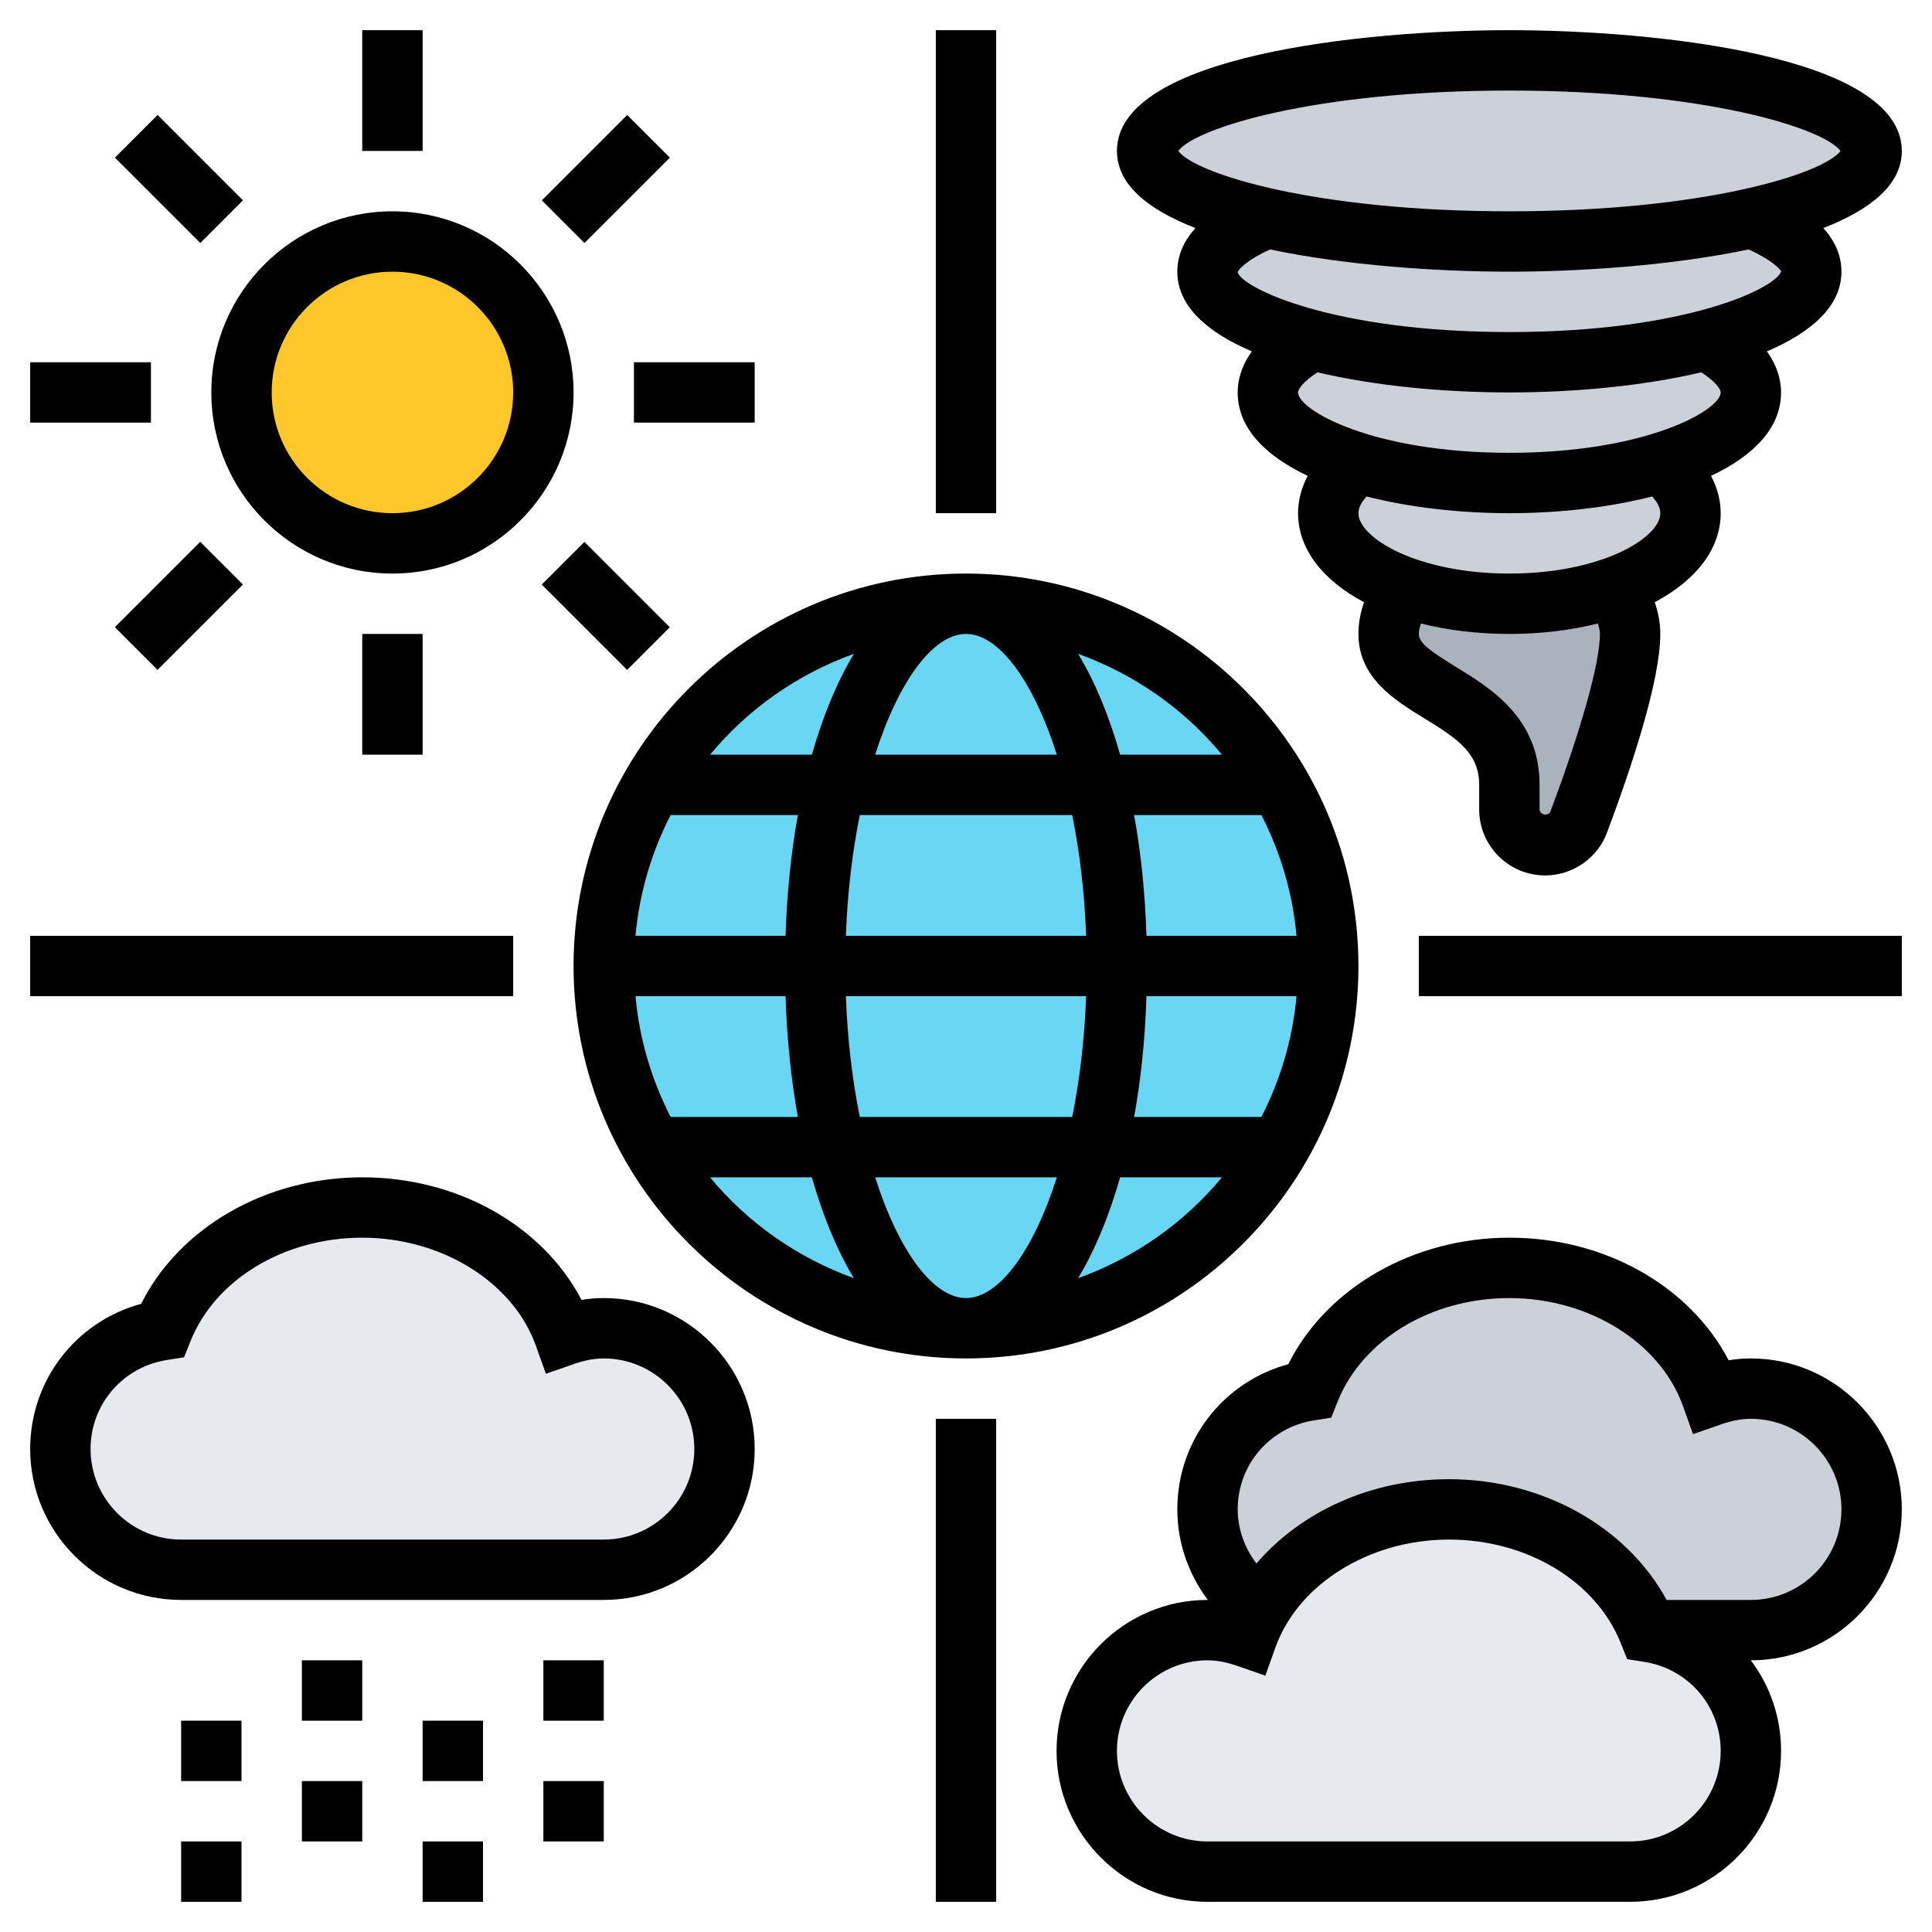 <svg id="Layer_5" enable-background="new 0 0 64 64" height="512" viewBox="0 0 64 64" width="512" xmlns="http://www.w3.org/2000/svg"><g><g><g><circle cx="32" cy="32" fill="#69d6f4" r="12"/></g><g><path d="m54 21c0 1.52-1.15 4.76-1.71 6.24-.17.46-.61.76-1.1.76-.66 0-1.19-.53-1.19-1.19v-.81c0-3-4-3-4-5 0-.56.22-1.08.58-1.53.97.33 2.15.53 3.42.53s2.45-.2 3.42-.53c.36.45.58.97.58 1.53z" fill="#aab2bd"/></g><g><path d="m50 2c6.63 0 12 1.34 12 3 0 .89-1.53 1.68-3.96 2.22-2.13.48-4.94.78-8.04.78s-5.91-.3-8.04-.78c-2.43-.54-3.96-1.33-3.96-2.22 0-1.66 5.37-3 12-3z" fill="#ccd1d9"/></g><g><path d="m56.53 11.27c.92.49 1.47 1.08 1.47 1.73 0 .95-1.17 1.79-3 2.34-1.37.41-3.11.66-5 .66s-3.63-.25-5-.66c-1.83-.55-3-1.39-3-2.34 0-.65.55-1.24 1.47-1.73 1.75.45 4.03.73 6.53.73s4.78-.28 6.53-.73z" fill="#ccd1d9"/></g><g><path d="m60 9c0 .91-1.35 1.72-3.47 2.27-1.75.45-4.03.73-6.53.73s-4.78-.28-6.53-.73c-2.12-.55-3.47-1.36-3.47-2.27 0-.67.73-1.28 1.96-1.78 2.13.48 4.94.78 8.04.78s5.91-.3 8.04-.78c1.23.5 1.96 1.11 1.96 1.78z" fill="#ccd1d9"/></g><g><path d="m55 15.34c.63.48 1 1.05 1 1.66 0 1.02-1.02 1.93-2.58 2.46v.01c-.97.33-2.15.53-3.42.53s-2.45-.2-3.42-.53v-.01c-1.56-.53-2.58-1.44-2.58-2.46 0-.61.37-1.18 1-1.66 1.37.41 3.11.66 5 .66s3.63-.25 5-.66z" fill="#ccd1d9"/></g><g><path d="m58 46c2.21 0 4 1.79 4 4s-1.79 4-4 4h-3.41c-.96-2.33-3.55-4-6.59-4-2.74 0-5.1 1.34-6.25 3.31-1.06-.72-1.75-1.94-1.75-3.31 0-2 1.47-3.64 3.38-3.94.94-2.36 3.55-4.06 6.62-4.06 3.15 0 5.81 1.78 6.69 4.24.41-.15.85-.24 1.31-.24z" fill="#ccd1d9"/></g><g><path d="m54.62 54.06c1.91.3 3.38 1.94 3.38 3.94 0 2.21-1.79 4-4 4h-14c-2.21 0-4-1.79-4-4s1.79-4 4-4c.46 0 .9.09 1.31.24.12-.32.26-.63.44-.93 1.15-1.97 3.51-3.31 6.25-3.31 3.04 0 5.63 1.67 6.59 4 .01.02.02.04.03.06z" fill="#e6e9ed"/></g><g><path d="m20 44c2.21 0 4 1.79 4 4s-1.79 4-4 4h-14c-2.21 0-4-1.79-4-4 0-2 1.47-3.64 3.38-3.94.94-2.36 3.55-4.06 6.62-4.06 3.15 0 5.81 1.78 6.69 4.24.41-.15.85-.24 1.31-.24z" fill="#e6e9ed"/></g><g><circle cx="13" cy="13" fill="#ffc729" r="5"/></g></g><g><path d="m32 45c7.168 0 13-5.832 13-13s-5.832-13-13-13-13 5.832-13 13 5.832 13 13 13zm0-24c1.075 0 2.22 1.527 3.009 4h-6.019c.79-2.473 1.935-4 3.01-4zm3.519 6c.244 1.209.408 2.553.46 4h-7.958c.052-1.447.217-2.791.46-4zm7.43 4h-4.971c-.046-1.419-.184-2.763-.409-4h4.216c.627 1.221 1.035 2.57 1.164 4zm-10.949 12c-1.075 0-2.22-1.527-3.009-4h6.019c-.79 2.473-1.935 4-3.01 4zm-3.519-6c-.244-1.209-.408-2.553-.46-4h7.958c-.052 1.447-.217 2.791-.46 4zm9.497-4h4.971c-.13 1.43-.537 2.779-1.164 4h-4.216c.225-1.237.364-2.581.409-4zm-11.956-2h-4.971c.13-1.43.537-2.779 1.164-4h4.216c-.225 1.237-.364 2.581-.409 4zm0 2c.046 1.419.184 2.763.409 4h-4.216c-.626-1.221-1.034-2.57-1.164-4zm-2.501 6h3.373c.368 1.295.837 2.422 1.391 3.341-1.873-.676-3.517-1.834-4.764-3.341zm12.193 3.341c.553-.919 1.023-2.046 1.391-3.341h3.373c-1.246 1.507-2.89 2.665-4.764 3.341zm4.765-17.341h-3.373c-.368-1.295-.837-2.422-1.391-3.341 1.873.676 3.517 1.834 4.764 3.341zm-12.193-3.341c-.553.919-1.023 2.046-1.391 3.341h-3.373c1.246-1.507 2.89-2.665 4.764-3.341z"/><path d="m20 43c-.244 0-.488.02-.735.061-1.292-2.461-4.096-4.061-7.265-4.061-3.19 0-6.061 1.664-7.324 4.191-2.16.586-3.676 2.528-3.676 4.809 0 2.757 2.243 5 5 5h14c2.757 0 5-2.243 5-5s-2.243-5-5-5zm0 8h-14c-1.654 0-3-1.346-3-3 0-1.479 1.066-2.72 2.535-2.949l.563-.089.211-.529c.818-2.053 3.105-3.433 5.691-3.433 2.632 0 4.997 1.47 5.75 3.574l.334.934.937-.326c.35-.122.67-.182.979-.182 1.654 0 3 1.346 3 3s-1.346 3-3 3z"/><path d="m58 45c-.244 0-.488.02-.735.061-1.292-2.461-4.096-4.061-7.265-4.061-3.19 0-6.061 1.664-7.324 4.191-2.16.586-3.676 2.528-3.676 4.809 0 1.099.368 2.146 1.012 3.001-.004 0-.008-.001-.012-.001-2.757 0-5 2.243-5 5s2.243 5 5 5h14c2.757 0 5-2.243 5-5 0-1.124-.371-2.163-1.002-3h.002c2.757 0 5-2.243 5-5s-2.243-5-5-5zm-4 16h-14c-1.654 0-3-1.346-3-3s1.346-3 3-3c.309 0 .629.06.979.182l.937.326.334-.934c.753-2.104 3.118-3.574 5.75-3.574 2.586 0 4.873 1.38 5.691 3.433l.211.529.563.089c1.469.229 2.535 1.47 2.535 2.949 0 1.654-1.346 3-3 3zm4-8h-2.791c-1.312-2.416-4.103-4-7.209-4-2.58 0-4.902 1.072-6.379 2.793-.387-.513-.621-1.133-.621-1.793 0-1.479 1.066-2.72 2.535-2.949l.563-.089.211-.529c.818-2.053 3.105-3.433 5.691-3.433 2.632 0 4.997 1.47 5.75 3.574l.334.934.937-.326c.35-.122.67-.182.979-.182 1.654 0 3 1.346 3 3s-1.346 3-3 3z"/><path d="m6 57h2v2h-2z"/><path d="m6 61h2v2h-2z"/><path d="m10 59h2v2h-2z"/><path d="m10 55h2v2h-2z"/><path d="m14 57h2v2h-2z"/><path d="m14 61h2v2h-2z"/><path d="m18 59h2v2h-2z"/><path d="m18 55h2v2h-2z"/><path d="m31 1h2v16h-2z"/><path d="m1 31h16v2h-16z"/><path d="m31 47h2v16h-2z"/><path d="m47 31h16v2h-16z"/><path d="m13 19c3.309 0 6-2.691 6-6s-2.691-6-6-6-6 2.691-6 6 2.691 6 6 6zm0-10c2.206 0 4 1.794 4 4s-1.794 4-4 4-4-1.794-4-4 1.794-4 4-4z"/><path d="m12 1h2v4h-2z"/><path d="m4.929 3.929h2v4h-2z" transform="matrix(.707 -.707 .707 .707 -2.456 5.929)"/><path d="m1 12h4v2h-4z"/><path d="m3.929 19.071h4v2h-4z" transform="matrix(.707 -.707 .707 .707 -12.456 10.071)"/><path d="m12 21h2v4h-2z"/><path d="m19.071 18.072h2v4h-2z" transform="matrix(.707 -.707 .707 .707 -8.314 20.071)"/><path d="m21 12h4v2h-4z"/><path d="m18.072 4.929h4v2h-4z" transform="matrix(.707 -.707 .707 .707 1.687 15.929)"/><path d="m39.601 7.555c-.396.437-.601.919-.601 1.445 0 1.128.97 2 2.469 2.64-.358.497-.469.976-.469 1.36 0 1.177.913 2.1 2.319 2.763-.243.461-.319.893-.319 1.237 0 1.193.829 2.229 2.185 2.949-.119.342-.185.695-.185 1.051 0 1.459 1.206 2.198 2.176 2.792 1.131.692 1.824 1.169 1.824 2.208v.814c0 1.206.98 2.186 2.186 2.186.905 0 1.728-.567 2.046-1.413.806-2.148 1.768-5.033 1.768-6.587 0-.356-.066-.709-.185-1.051 1.356-.72 2.185-1.756 2.185-2.949 0-.344-.076-.776-.319-1.237 1.406-.663 2.319-1.586 2.319-2.763 0-.384-.111-.863-.469-1.36 1.499-.64 2.469-1.512 2.469-2.64 0-.526-.205-1.008-.601-1.445 1.554-.604 2.601-1.43 2.601-2.555 0-3.157-8.172-4-13-4s-13 .843-13 4c0 1.125 1.047 1.951 2.601 2.555zm13.399 13.445c0 .95-.613 3.149-1.641 5.883-.062.164-.359.113-.359-.069v-.814c0-2.212-1.606-3.195-2.78-3.914-.759-.465-1.22-.77-1.22-1.086 0-.115.034-.23.069-.346.883.222 1.871.346 2.931.346s2.048-.125 2.931-.346c.035.116.069.231.069.346zm2-4c0 .815-1.948 2-5 2s-5-1.185-5-2c0-.2.124-.392.27-.554 1.432.366 3.084.554 4.73.554s3.298-.188 4.73-.554c.146.162.27.354.27.554zm2-4c0 .58-2.453 2-7 2s-7-1.42-7-2c0-.117.19-.374.644-.666 1.9.447 4.16.666 6.356.666s4.456-.219 6.356-.666c.454.292.644.549.644.666zm2.002-4.015c-.152.555-3.151 2.015-9.002 2.015s-8.85-1.46-9.002-1.981c.026-.088.284-.396 1.076-.756 2.573.542 5.626.737 7.926.737s5.353-.196 7.926-.737c.792.359 1.05.665 1.076.722zm-9.002-5.985c6.466 0 10.406 1.246 10.969 2-.563.754-4.503 2-10.969 2s-10.406-1.246-10.969-2c.563-.754 4.503-2 10.969-2z"/></g></g></svg>